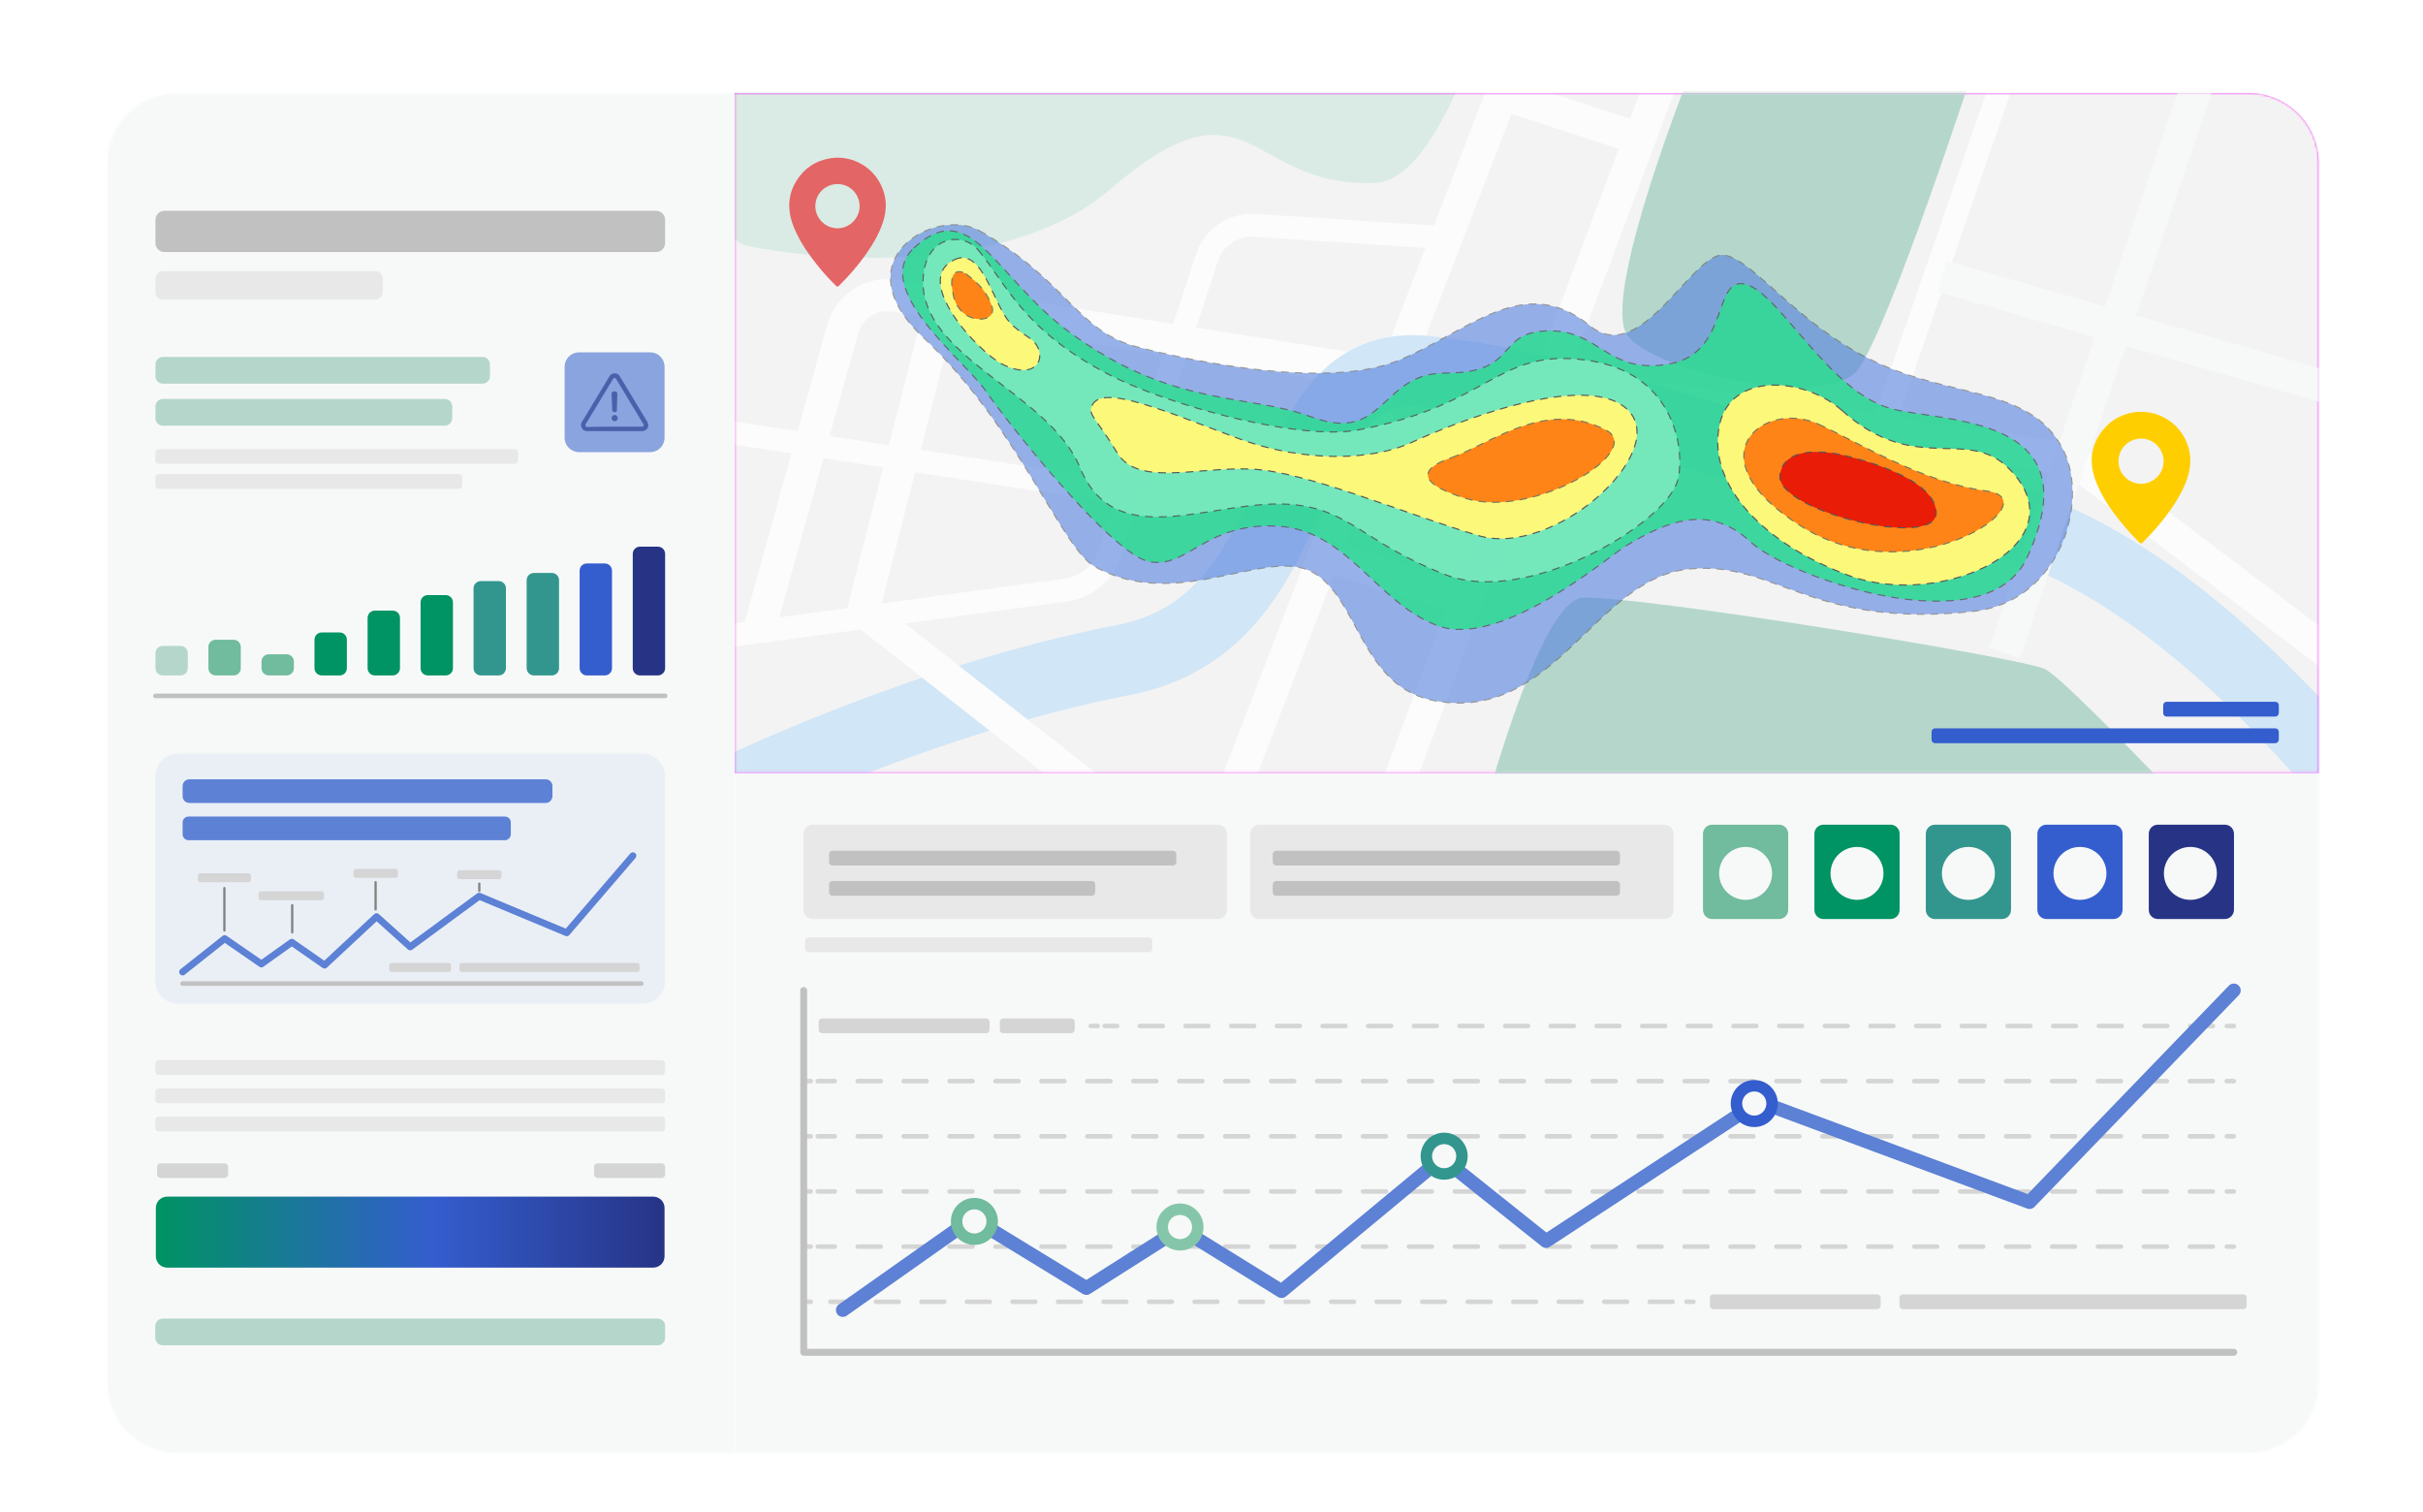<svg width="1056" height="659" viewBox="0 0 1056 659" fill="none" xmlns="http://www.w3.org/2000/svg">
<g filter="url(#filter0_d_62_1586)">
<mask id="mask0_62_1586" style="mask-type:luminance" maskUnits="userSpaceOnUse" x="317" y="329" width="691" height="298">
<path d="M977.03 626.216H317.168V329.886H1007.57V595.711C1007.57 612.55 993.887 626.216 977.03 626.216Z" fill="white"/>
</mask>
<g mask="url(#mask0_62_1586)">
<path d="M1050.2 329.886H306.48V647.265H1050.2V329.886Z" fill="#F7F9F8"/>
</g>
<path d="M527.759 393.521H351.189C348.99 393.521 347.219 391.751 347.219 389.555V356.365C347.219 354.168 348.99 352.399 351.189 352.399H527.759C529.957 352.399 531.729 354.168 531.729 356.365V389.555C531.729 391.751 529.957 393.521 527.759 393.521Z" fill="#E8E8E8"/>
<path d="M722.407 393.521H545.837C543.638 393.521 541.867 391.751 541.867 389.555V356.365C541.867 354.168 543.638 352.399 545.837 352.399H722.407C724.606 352.399 726.377 354.168 726.377 356.365V389.555C726.377 391.751 724.606 393.521 722.407 393.521Z" fill="#E8E8E8"/>
<path d="M772.367 393.521H743.173C740.974 393.521 739.203 391.751 739.203 389.555V356.365C739.203 354.168 740.974 352.399 743.173 352.399H772.367C774.566 352.399 776.337 354.168 776.337 356.365V389.555C776.337 391.751 774.566 393.521 772.367 393.521Z" fill="#71BB9E"/>
<path d="M820.922 393.521H791.728C789.529 393.521 787.758 391.751 787.758 389.555V356.365C787.758 354.168 789.529 352.399 791.728 352.399H820.922C823.121 352.399 824.892 354.168 824.892 356.365V389.555C824.892 391.751 823.121 393.521 820.922 393.521Z" fill="#009363"/>
<path d="M869.477 393.521H840.282C838.084 393.521 836.312 391.751 836.312 389.555V356.365C836.312 354.168 838.084 352.399 840.282 352.399H869.477C871.675 352.399 873.447 354.168 873.447 356.365V389.555C873.447 391.751 871.675 393.521 869.477 393.521Z" fill="#32968E"/>
<path d="M918.094 393.521H888.9C886.701 393.521 884.93 391.751 884.93 389.555V356.365C884.93 354.168 886.701 352.399 888.9 352.399H918.094C920.293 352.399 922.064 354.168 922.064 356.365V389.555C922.003 391.751 920.231 393.521 918.094 393.521Z" fill="#345DCE"/>
<path d="M966.648 393.521H937.454C935.256 393.521 933.484 391.751 933.484 389.555V356.365C933.484 354.168 935.256 352.399 937.454 352.399H966.648C968.847 352.399 970.618 354.168 970.618 356.365V389.555C970.557 391.751 968.786 393.521 966.648 393.521Z" fill="#273486"/>
<path d="M497.71 407.98H349.418C348.562 407.98 347.891 407.309 347.891 406.455V403.038C347.891 402.184 348.562 401.513 349.418 401.513H497.71C498.565 401.513 499.236 402.184 499.236 403.038V406.455C499.175 407.309 498.503 407.98 497.71 407.98Z" fill="#E8E8E8"/>
<path d="M472.788 383.393H359.859C359.004 383.393 358.332 382.722 358.332 381.867V378.451C358.332 377.597 359.004 376.926 359.859 376.926H472.788C473.643 376.926 474.315 377.597 474.315 378.451V381.867C474.254 382.722 473.582 383.393 472.788 383.393Z" fill="#C1C1C1"/>
<path d="M757.77 385.162C764.145 385.162 769.313 379.999 769.313 373.631C769.313 367.263 764.145 362.1 757.77 362.1C751.395 362.1 746.227 367.263 746.227 373.631C746.227 379.999 751.395 385.162 757.77 385.162Z" fill="#F7F9F8"/>
<path d="M806.325 385.162C812.7 385.162 817.868 379.999 817.868 373.631C817.868 367.263 812.7 362.1 806.325 362.1C799.949 362.1 794.781 367.263 794.781 373.631C794.781 379.999 799.949 385.162 806.325 385.162Z" fill="#F7F9F8"/>
<path d="M854.879 385.162C861.254 385.162 866.423 379.999 866.423 373.631C866.423 367.263 861.254 362.1 854.879 362.1C848.504 362.1 843.336 367.263 843.336 373.631C843.336 379.999 848.504 385.162 854.879 385.162Z" fill="#F7F9F8"/>
<path d="M903.496 385.162C909.872 385.162 915.04 379.999 915.04 373.631C915.04 367.263 909.872 362.1 903.496 362.1C897.121 362.1 891.953 367.263 891.953 373.631C891.953 379.999 897.121 385.162 903.496 385.162Z" fill="#F7F9F8"/>
<path d="M970.558 440.133H967.504" stroke="#D5D5D5" stroke-width="2" stroke-linecap="round" stroke-linejoin="round"/>
<path d="M961.46 440.133H478.473" stroke="#D5D5D5" stroke-width="2" stroke-linecap="round" stroke-linejoin="round" stroke-dasharray="9.95 9.95"/>
<path d="M475.417 440.133H472.363" stroke="#D5D5D5" stroke-width="2" stroke-linecap="round" stroke-linejoin="round"/>
<path d="M970.554 464.171H967.5" stroke="#D5D5D5" stroke-width="2" stroke-linecap="round" stroke-linejoin="round"/>
<path d="M961.396 464.171H353.387" stroke="#D5D5D5" stroke-width="2" stroke-linecap="round" stroke-linejoin="round" stroke-dasharray="10.01 10.01"/>
<path d="M350.331 464.171H347.277" stroke="#D5D5D5" stroke-width="2" stroke-linecap="round" stroke-linejoin="round"/>
<path d="M970.554 488.209H967.5" stroke="#D5D5D5" stroke-width="2" stroke-linecap="round" stroke-linejoin="round"/>
<path d="M961.396 488.209H353.387" stroke="#D5D5D5" stroke-width="2" stroke-linecap="round" stroke-linejoin="round" stroke-dasharray="10.01 10.01"/>
<path d="M350.331 488.209H347.277" stroke="#D5D5D5" stroke-width="2" stroke-linecap="round" stroke-linejoin="round"/>
<path d="M970.554 512.248H967.5" stroke="#D5D5D5" stroke-width="2" stroke-linecap="round" stroke-linejoin="round"/>
<path d="M961.396 512.248H353.387" stroke="#D5D5D5" stroke-width="2" stroke-linecap="round" stroke-linejoin="round" stroke-dasharray="10.01 10.01"/>
<path d="M350.331 512.248H347.277" stroke="#D5D5D5" stroke-width="2" stroke-linecap="round" stroke-linejoin="round"/>
<path d="M970.554 536.286H967.5" stroke="#D5D5D5" stroke-width="2" stroke-linecap="round" stroke-linejoin="round"/>
<path d="M961.396 536.286H353.387" stroke="#D5D5D5" stroke-width="2" stroke-linecap="round" stroke-linejoin="round" stroke-dasharray="10.01 10.01"/>
<path d="M350.331 536.286H347.277" stroke="#D5D5D5" stroke-width="2" stroke-linecap="round" stroke-linejoin="round"/>
<path d="M735.046 560.324H731.992" stroke="#D5D5D5" stroke-width="2" stroke-linecap="round" stroke-linejoin="round"/>
<path d="M725.947 560.324H353.324" stroke="#D5D5D5" stroke-width="2" stroke-linecap="round" stroke-linejoin="round" stroke-dasharray="9.92 9.92"/>
<path d="M350.331 560.324H347.277" stroke="#D5D5D5" stroke-width="2" stroke-linecap="round" stroke-linejoin="round"/>
<path d="M951.621 385.162C957.997 385.162 963.165 379.999 963.165 373.631C963.165 367.263 957.997 362.1 951.621 362.1C945.246 362.1 940.078 367.263 940.078 373.631C940.078 379.999 945.246 385.162 951.621 385.162Z" fill="#F7F9F8"/>
<path d="M347.277 424.636V447.454V582.349H970.555" stroke="#C1C1C1" stroke-width="3" stroke-miterlimit="10" stroke-linecap="round" stroke-linejoin="round"/>
<path d="M364.32 563.924L420.876 524.023L470.47 554.345L511.391 528.355L555.549 555.688L625.48 497.666L670.799 533.846L763.634 473.079L881.51 516.885L970.558 424.636" stroke="#5C81D5" stroke-width="6" stroke-miterlimit="10" stroke-linecap="round" stroke-linejoin="round"/>
<path d="M421.667 533.053C425.951 533.053 429.423 529.583 429.423 525.304C429.423 521.025 425.951 517.556 421.667 517.556C417.383 517.556 413.91 521.025 413.91 525.304C413.91 529.583 417.383 533.053 421.667 533.053Z" fill="#F7F9F8" stroke="#71BB9E" stroke-width="5" stroke-miterlimit="10"/>
<path d="M511.268 535.493C515.552 535.493 519.025 532.024 519.025 527.745C519.025 523.465 515.552 519.996 511.268 519.996C506.984 519.996 503.512 523.465 503.512 527.745C503.512 532.024 506.984 535.493 511.268 535.493Z" fill="#F7F9F8" stroke="#85C6AA" stroke-width="5" stroke-miterlimit="10"/>
<path d="M626.393 504.621C630.677 504.621 634.15 501.152 634.15 496.873C634.15 492.594 630.677 489.125 626.393 489.125C622.109 489.125 618.637 492.594 618.637 496.873C618.637 501.152 622.109 504.621 626.393 504.621Z" fill="#F7F9F8" stroke="#32968E" stroke-width="5" stroke-miterlimit="10"/>
<path d="M761.554 481.681C765.837 481.681 769.31 478.212 769.31 473.933C769.31 469.654 765.837 466.185 761.554 466.185C757.27 466.185 753.797 469.654 753.797 473.933C753.797 478.212 757.27 481.681 761.554 481.681Z" fill="#F7F9F8" stroke="#345DCE" stroke-width="5" stroke-miterlimit="10"/>
<path d="M974.708 563.558H826.355C825.5 563.558 824.828 562.887 824.828 562.033V558.616C824.828 557.762 825.5 557.091 826.355 557.091H974.647C975.502 557.091 976.174 557.762 976.174 558.616V562.033C976.174 562.887 975.502 563.558 974.708 563.558Z" fill="#D5D5D5"/>
<path d="M815.12 563.558H743.722C742.867 563.558 742.195 562.887 742.195 562.033V558.616C742.195 557.762 742.867 557.091 743.722 557.091H815.12C815.975 557.091 816.647 557.762 816.647 558.616V562.033C816.586 562.887 815.914 563.558 815.12 563.558Z" fill="#D5D5D5"/>
<path d="M426.676 443.305H355.339C354.484 443.305 353.812 442.634 353.812 441.78V438.364C353.812 437.509 354.484 436.838 355.339 436.838H426.737C427.592 436.838 428.264 437.509 428.264 438.364V441.78C428.203 442.634 427.531 443.305 426.676 443.305Z" fill="#D5D5D5"/>
<path d="M463.871 443.305H434.25C433.394 443.305 432.723 442.634 432.723 441.78V438.364C432.723 437.509 433.394 436.838 434.25 436.838H463.871C464.726 436.838 465.398 437.509 465.398 438.364V441.78C465.337 442.634 464.665 443.305 463.871 443.305Z" fill="#D5D5D5"/>
<path d="M508.151 370.214H359.859C359.004 370.214 358.332 369.543 358.332 368.689V365.272C358.332 364.418 359.004 363.747 359.859 363.747H508.151C509.006 363.747 509.678 364.418 509.678 365.272V368.689C509.678 369.543 509.006 370.214 508.151 370.214Z" fill="#C1C1C1"/>
<path d="M701.518 370.214H553.226C552.371 370.214 551.699 369.543 551.699 368.689V365.272C551.699 364.418 552.371 363.747 553.226 363.747H701.518C702.373 363.747 703.045 364.418 703.045 365.272V368.689C702.984 369.543 702.312 370.214 701.518 370.214Z" fill="#C1C1C1"/>
<path d="M701.518 383.393H553.226C552.371 383.393 551.699 382.722 551.699 381.867V378.451C551.699 377.597 552.371 376.926 553.226 376.926H701.518C702.373 376.926 703.045 377.597 703.045 378.451V381.867C702.984 382.722 702.312 383.393 701.518 383.393Z" fill="#C1C1C1"/>
</g>
<g filter="url(#filter1_d_62_1586)">
<path d="M1007.57 329.886H317.168V33.556H977.03C993.887 33.556 1007.57 47.222 1007.57 64.061V329.886Z" fill="#FF24FF"/>
<mask id="mask1_62_1586" style="mask-type:luminance" maskUnits="userSpaceOnUse" x="317" y="33" width="691" height="297">
<path d="M1007.57 329.886H317.168V33.556H977.03C993.887 33.556 1007.57 47.222 1007.57 64.061V329.886Z" fill="white"/>
</mask>
<g mask="url(#mask1_62_1586)">
<path d="M1050.2 -20.805H306.48V329.886H1050.2V-20.805Z" fill="white"/>
<mask id="mask2_62_1586" style="mask-type:luminance" maskUnits="userSpaceOnUse" x="306" y="-21" width="745" height="351">
<path d="M1050.2 -20.805H306.48V329.886H1050.2V-20.805Z" fill="white"/>
</mask>
<g mask="url(#mask2_62_1586)">
<g opacity="0.5">
<path d="M1023.51 359.171H299.883V20.134H831.364H1023.51V359.171Z" fill="#E8E8E8"/>
<path d="M256.031 278.027L461.49 250.145C471.14 248.803 479.019 241.725 481.279 232.269L523.055 105.244C525.986 96.397 534.537 90.601 543.82 91.211L628.349 96.702" stroke="#F7F9F8" stroke-width="10" stroke-miterlimit="10"/>
<path d="M662.369 6.162C659.743 12.141 532.645 343.003 532.645 343.003" stroke="#F7F9F8" stroke-width="14" stroke-miterlimit="10"/>
<path d="M726.375 14.094L599.582 352.46" stroke="#F7F9F8" stroke-width="14" stroke-miterlimit="10"/>
<path d="M673.18 159.055L893.908 192.428C898.244 193.1 902.336 194.808 905.878 197.431L1029.5 291.022" stroke="#F7F9F8" stroke-width="14" stroke-miterlimit="10"/>
<path d="M877.355 6.162L817.867 178.213" stroke="#F7F9F8" stroke-width="10" stroke-miterlimit="10"/>
<path d="M605.569 156.737L386.246 121.778C376.229 120.558 366.885 126.842 364.197 136.542L328.102 266.618" stroke="#F7F9F8" stroke-width="14" stroke-miterlimit="10"/>
<path d="M575.395 235.014L634.149 254.171" stroke="#F7F9F8" stroke-width="14" stroke-miterlimit="10"/>
<path d="M648.992 33.068L707.747 52.225" stroke="#F7F9F8" stroke-width="14" stroke-miterlimit="10"/>
<path d="M317.168 337.817C317.168 337.817 400.475 297.245 486.592 280.65C572.709 264.055 549.439 147.585 618.699 154.907C687.898 162.228 749.218 189.866 861.842 217.321C974.465 244.776 1072.25 404.746 1072.25 404.746" stroke="#A4CDED" stroke-width="31" stroke-miterlimit="10"/>
<path d="M651.802 -25.381C651.802 -25.381 627.738 71.078 596.834 72.664C540.216 75.593 542.721 22.33 480.729 75.593C435.349 114.579 350.21 106.281 322.237 99.997C294.264 93.652 322.237 -28.004 322.237 -28.004L651.802 -25.381Z" fill="#B5D7CB"/>
<path d="M295.059 178.396L487.753 207.803" stroke="#F7F9F8" stroke-width="10" stroke-miterlimit="10"/>
<path d="M407.073 126.415L373.176 259.296L474.256 338.55" stroke="#F7F9F8" stroke-width="14" stroke-miterlimit="10"/>
</g>
</g>
</g>
<mask id="mask3_62_1586" style="mask-type:luminance" maskUnits="userSpaceOnUse" x="317" y="33" width="691" height="297">
<path d="M1007.57 329.886H317.168V33.556H977.03C993.887 33.556 1007.57 47.222 1007.57 64.061V329.886Z" fill="white"/>
</mask>
<g mask="url(#mask3_62_1586)">
<path d="M733.889 24.038C733.889 24.038 696.999 116.104 705.245 137.275C711.657 153.87 792.766 171.807 806.447 154.419C820.128 137.031 858.667 18.242 858.667 18.242L733.889 24.038Z" fill="#B5D7CB"/>
</g>
<mask id="mask4_62_1586" style="mask-type:luminance" maskUnits="userSpaceOnUse" x="317" y="33" width="691" height="297">
<path d="M1007.57 329.886H317.168V33.556H977.03C993.887 33.556 1007.57 47.222 1007.57 64.061V329.886Z" fill="white"/>
</mask>
<g mask="url(#mask4_62_1586)">
<path d="M630.488 396.449C630.488 396.449 663.408 254.782 686.678 253.5C709.948 252.219 876.501 279.43 888.045 284.494C899.588 289.558 999.752 398.096 999.752 398.096L630.488 396.449Z" fill="#B5D7CB"/>
</g>
<mask id="mask5_62_1586" style="mask-type:luminance" maskUnits="userSpaceOnUse" x="317" y="33" width="691" height="297">
<path d="M1007.57 329.886H317.168V33.556H977.03C993.887 33.556 1007.57 47.222 1007.57 64.061V329.886Z" fill="white"/>
</mask>
<g mask="url(#mask5_62_1586)">
<path d="M843.398 113.419L1016.36 163.265" stroke="#F7F9F8" stroke-width="14" stroke-miterlimit="10"/>
</g>
<mask id="mask6_62_1586" style="mask-type:luminance" maskUnits="userSpaceOnUse" x="317" y="33" width="691" height="297">
<path d="M1007.57 329.886H317.168V33.556H977.03C993.887 33.556 1007.57 47.222 1007.57 64.061V329.886Z" fill="white"/>
</mask>
<g mask="url(#mask6_62_1586)">
<path d="M954.373 30.628L870.699 277.539" stroke="#F7F9F8" stroke-width="14" stroke-miterlimit="10"/>
</g>
<g opacity="0.6">
<path d="M423.93 93.591C461.858 115.067 466.316 137.275 492.273 144.108C518.292 150.941 575.52 162.533 606.058 150.27C636.595 137.946 660.965 111.223 689.976 135.017C712.513 153.504 734.989 101.766 748.67 104.207C762.351 106.647 782.689 138.007 820.128 153.259C852.315 166.377 883.586 163.082 896.412 189.5C907.466 212.318 894.58 255.27 857.14 259.418C786.475 267.167 770.901 237.455 733.462 240.932C692.174 244.776 674.89 307.373 622.976 298.526C590.117 292.913 589.567 254.111 569.351 242.518C549.135 230.926 510.291 260.151 474.073 239.895C459.72 231.903 440.664 178.823 399.438 140.081C363.159 106.098 404.935 82.853 423.93 93.591Z" fill="#5580E0"/>
<path d="M423.93 93.591C461.858 115.067 466.316 137.275 492.273 144.108C518.292 150.941 575.52 162.533 606.058 150.27C636.595 137.946 660.965 111.223 689.976 135.017C712.513 153.504 734.989 101.766 748.67 104.207C762.351 106.647 782.689 138.007 820.128 153.259C852.315 166.377 883.586 163.082 896.412 189.5C907.466 212.318 894.58 255.27 857.14 259.418C786.475 267.167 770.901 237.455 733.462 240.932C692.174 244.776 674.89 307.373 622.976 298.526C590.117 292.913 589.567 254.111 569.351 242.518C549.135 230.926 510.291 260.151 474.073 239.895C459.72 231.903 440.664 178.823 399.438 140.081C363.159 106.098 404.935 82.853 423.93 93.591Z" stroke="#575756" stroke-width="0.5" stroke-linecap="round" stroke-linejoin="round" stroke-dasharray="3 3"/>
</g>
<g opacity="0.8">
<path d="M395.345 101.034C420.142 77.972 430.341 113.541 463.078 137.763C507.602 170.77 541.499 164.546 568.067 174.552C601.048 186.937 598.178 155.456 627.066 155.578C659.07 155.7 648.504 138.19 670.797 137.214C694.25 136.176 697.059 156.371 724.299 151.673C751.234 147.036 743.111 113.114 757.83 116.897C772.549 120.68 794.109 163.875 821.165 171.075C844.313 177.237 909.359 173.393 880.47 235.929C862.453 275.037 776.214 244.349 760.09 229.279C742.5 212.806 724.605 219.334 705.366 231.048C698.464 235.258 651.314 275.586 624.013 265.825C596.712 256.063 584.497 223.605 553.165 222.263C521.833 220.921 514.443 241.054 497.83 237.76C481.218 234.465 435.655 176.505 426.433 163.143C417.149 149.843 376.412 118.666 395.345 101.034Z" fill="#27E08C"/>
<path d="M395.345 101.034C420.142 77.972 430.341 113.541 463.078 137.763C507.602 170.77 541.499 164.546 568.067 174.552C601.048 186.937 598.178 155.456 627.066 155.578C659.07 155.7 648.504 138.19 670.797 137.214C694.25 136.176 697.059 156.371 724.299 151.673C751.234 147.036 743.111 113.114 757.83 116.897C772.549 120.68 794.109 163.875 821.165 171.075C844.313 177.237 909.359 173.393 880.47 235.929C862.453 275.037 776.214 244.349 760.09 229.279C742.5 212.806 724.605 219.334 705.366 231.048C698.464 235.258 651.314 275.586 624.013 265.825C596.773 256.063 584.497 223.605 553.165 222.263C521.833 220.921 514.443 241.054 497.83 237.76C481.218 234.465 435.655 176.505 426.433 163.143C417.149 149.843 376.412 118.666 395.345 101.034Z" stroke="#575756" stroke-width="0.5" stroke-linecap="round" stroke-linejoin="round" stroke-dasharray="3 3"/>
</g>
<g opacity="0.9">
<path d="M423.257 101.888C435.595 116.653 442.557 136.298 479.02 155.578C507.053 170.404 564.342 184.985 588.712 180.409C646.917 169.61 649.299 144.779 688.021 149.904C727.964 155.151 731.446 190.537 728.148 202.434C722.834 221.592 662.308 257.161 627.067 243.495C591.827 229.828 586.085 215.674 561.289 212.989C527.269 209.329 483.478 235.624 467.598 196.638C454.284 163.997 397.422 148.684 399.316 114.212C400.415 95.482 416.6 93.957 423.257 101.888Z" fill="#7AEABF"/>
<path d="M423.257 101.888C435.595 116.653 442.557 136.298 479.02 155.578C507.053 170.404 564.342 184.985 588.712 180.409C646.917 169.61 649.299 144.779 688.021 149.904C727.964 155.151 731.446 190.537 728.148 202.434C722.834 221.592 662.308 257.161 627.067 243.495C591.827 229.828 586.085 215.674 561.289 212.989C527.269 209.329 483.478 235.624 467.598 196.638C454.284 163.997 397.422 148.684 399.316 114.212C400.415 95.482 416.6 93.957 423.257 101.888Z" stroke="#575756" stroke-width="0.5" stroke-linecap="round" stroke-linejoin="round" stroke-dasharray="3 3"/>
</g>
<path d="M799.91 171.99C832.097 200.726 854.451 178.396 872.957 197.614C904.167 229.95 844.068 258.93 802.903 243.861C766.807 230.621 740.911 205.119 746.347 178.457C751.111 154.907 783.359 157.225 799.91 171.99Z" fill="#FCF87A"/>
<path d="M799.91 171.99C832.097 200.726 854.451 178.396 872.957 197.614C904.167 229.95 844.068 258.93 802.903 243.861C766.807 230.621 740.911 205.119 746.347 178.457C751.111 154.907 783.359 157.225 799.91 171.99Z" stroke="#575756" stroke-width="0.5" stroke-linecap="round" stroke-linejoin="round" stroke-dasharray="3.01 3.01"/>
<path d="M413.119 106.098C420.876 102.559 425.518 111.345 430.587 122.144C435.656 133.004 436.694 134.224 445.55 140.203C454.406 146.121 450.436 159.971 433.946 151.795C423.502 146.609 393.941 114.884 413.119 106.098Z" fill="#FCF87A"/>
<path d="M413.119 106.098C420.876 102.559 425.518 111.345 430.587 122.144C435.656 133.004 436.694 134.224 445.55 140.203C454.406 146.121 450.436 159.971 433.946 151.795C423.502 146.609 393.941 114.884 413.119 106.098Z" stroke="#575756" stroke-width="0.5" stroke-linecap="round" stroke-linejoin="round" stroke-dasharray="2.99 2.99"/>
<path d="M473.217 169.183C478.347 160.581 505.648 172.539 536.003 183.826C566.357 195.174 595.918 193.405 612.286 185.778C628.655 178.152 689.12 153.443 706.771 171.99C724.421 190.537 674.278 236.173 641.297 226.412C608.316 216.65 566.296 198.469 542.294 197.431C518.291 196.394 492.761 205.241 483.783 190.171C474.805 175.101 470.53 173.576 473.217 169.183Z" fill="#FCF87A"/>
<path d="M473.217 169.183C478.347 160.581 505.648 172.539 536.003 183.826C566.357 195.174 595.918 193.405 612.286 185.778C628.655 178.152 689.12 153.443 706.771 171.99C724.483 190.537 674.278 236.173 641.297 226.412C608.316 216.65 566.296 198.469 542.294 197.431C518.291 196.394 492.761 205.241 483.783 190.171C474.805 175.101 470.53 173.576 473.217 169.183Z" stroke="#575756" stroke-width="0.5" stroke-linecap="round" stroke-linejoin="round" stroke-dasharray="3 3"/>
<g opacity="0.8">
<path d="M789.651 177.908C807.546 186.144 834.786 203.227 862.941 207.01C891.097 210.793 831.243 252.829 782.566 222.69C733.888 192.55 765.403 166.743 789.651 177.908Z" fill="#FF6700"/>
<path d="M789.651 177.908C807.546 186.144 834.786 203.227 862.941 207.01C891.097 210.793 831.243 252.829 782.566 222.69C733.888 192.55 765.403 166.743 789.651 177.908Z" stroke="#575756" stroke-width="0.5" stroke-linecap="round" stroke-linejoin="round" stroke-dasharray="2.98 2.98"/>
</g>
<g opacity="0.8">
<path d="M418.006 112.382C421.548 115.128 426.434 118.544 429.244 126.354C432.114 134.163 415.624 135.2 412.57 122.022C409.455 108.844 416.418 111.162 418.006 112.382Z" fill="#FF6700"/>
<path d="M418.006 112.382C421.548 115.128 426.434 118.544 429.244 126.354C432.114 134.163 415.624 135.2 412.57 122.022C409.455 108.844 416.418 111.162 418.006 112.382Z" stroke="#575756" stroke-width="0.5" stroke-linecap="round" stroke-linejoin="round" stroke-dasharray="3.05 3.05"/>
</g>
<g opacity="0.8">
<path d="M629.814 192.367C645.877 186.754 670.613 166.621 696.936 180.47C714.16 189.5 665.36 219.456 635.494 210.122C605.628 200.787 625.417 193.893 629.814 192.367Z" fill="#FF6700"/>
<path d="M629.814 192.367C645.877 186.754 670.613 166.621 696.936 180.47C714.16 189.5 665.36 219.456 635.494 210.122C605.628 200.726 625.417 193.893 629.814 192.367Z" stroke="#575756" stroke-width="0.5" stroke-linecap="round" stroke-linejoin="round" stroke-dasharray="2.98 2.98"/>
</g>
<path d="M801.012 191.574C801.012 191.574 840.528 200.055 840.833 216.406C841.2 232.757 770.718 215.613 772.734 200.055C774.81 184.436 801.012 191.574 801.012 191.574Z" fill="#E81C07"/>
<path d="M801.012 191.574C801.012 191.574 840.528 200.055 840.833 216.406C841.2 232.757 770.718 215.613 772.734 200.055C774.749 184.497 801.012 191.574 801.012 191.574Z" stroke="#575756" stroke-width="0.5" stroke-linecap="round" stroke-linejoin="round" stroke-dasharray="3.01 3.01"/>
<path d="M929.759 229.767C926.461 226.595 923.407 223.178 920.598 219.639C917.239 215.43 914.246 211.098 911.925 206.217C910.459 203.166 909.299 199.994 908.81 196.638C908.138 191.635 909.116 186.998 911.803 182.789C915.284 177.176 920.354 173.82 926.828 172.722C935.439 171.319 944.234 175.528 948.632 183.033C952.052 188.951 952.418 195.174 950.22 201.641C948.571 206.461 946.005 210.793 943.135 214.941C939.531 220.127 935.439 224.825 930.981 229.279C930.798 229.462 930.614 229.645 930.431 229.828C930.187 229.767 930.004 229.767 929.759 229.767ZM930.126 203.837C935.5 203.837 939.959 199.445 939.959 194.076C939.959 188.585 935.561 184.131 930.187 184.131C924.69 184.131 920.293 188.524 920.293 193.954C920.231 199.384 924.629 203.776 930.126 203.837Z" fill="#FFCE00"/>
<path d="M361.692 117.873C358.455 114.762 355.462 111.467 352.713 107.928C349.476 103.841 346.484 99.57 344.224 94.811C342.758 91.822 341.598 88.771 341.17 85.415C340.498 80.534 341.476 76.02 344.102 71.81C347.522 66.319 352.469 63.024 358.821 61.987C367.249 60.584 375.861 64.733 380.136 72.115C383.496 77.911 383.862 84.012 381.663 90.296C380.014 94.994 377.571 99.265 374.762 103.292C371.219 108.355 367.249 112.992 362.852 117.324C362.669 117.507 362.486 117.69 362.302 117.812C362.119 117.873 361.875 117.873 361.692 117.873ZM361.997 92.493C367.249 92.493 371.586 88.161 371.647 82.914C371.647 77.545 367.372 73.213 362.058 73.213C356.683 73.213 352.347 77.484 352.347 82.853C352.347 88.161 356.683 92.432 361.997 92.493Z" fill="#E46565"/>
<path d="M988.635 316.891H840.343C839.488 316.891 838.816 316.22 838.816 315.365V311.949C838.816 311.095 839.488 310.424 840.343 310.424H988.635C989.49 310.424 990.162 311.095 990.162 311.949V315.365C990.101 316.22 989.429 316.891 988.635 316.891Z" fill="#345DCE"/>
<path d="M988.634 305.299H941.3C940.445 305.299 939.773 304.628 939.773 303.773V300.357C939.773 299.503 940.445 298.832 941.3 298.832H988.634C989.489 298.832 990.161 299.503 990.161 300.357V303.773C990.1 304.628 989.428 305.299 988.634 305.299Z" fill="#345DCE"/>
</g>
<g filter="url(#filter2_d_62_1586)">
<mask id="mask7_62_1586" style="mask-type:luminance" maskUnits="userSpaceOnUse" x="43" y="33" width="275" height="594">
<path d="M317.167 626.216H74.268C57.411 626.216 43.73 612.55 43.73 595.711V64.061C43.73 47.222 57.411 33.556 74.268 33.556H317.228V626.216H317.167Z" fill="white"/>
</mask>
<g mask="url(#mask7_62_1586)">
<path d="M317.165 20.134H17.711V647.326H317.165V20.134Z" fill="#F7F9F8"/>
</g>
<path d="M282.905 102.864H68.712C66.513 102.864 64.742 101.095 64.742 98.899V88.832C64.742 86.635 66.513 84.866 68.712 84.866H282.905C285.104 84.866 286.875 86.635 286.875 88.832V98.899C286.875 101.095 285.104 102.864 282.905 102.864Z" fill="#C1C1C1"/>
<path d="M160.509 123.608H67.979C66.208 123.608 64.742 122.144 64.742 120.375V114.395C64.742 112.626 66.208 111.162 67.979 111.162H160.57C162.341 111.162 163.807 112.626 163.807 114.395V120.375C163.746 122.144 162.28 123.608 160.509 123.608Z" fill="#E8E8E8"/>
<path d="M207.232 160.215H67.979C66.208 160.215 64.742 158.75 64.742 156.981V151.795C64.742 150.026 66.208 148.562 67.979 148.562H207.293C209.064 148.562 210.53 150.026 210.53 151.795V156.981C210.469 158.811 209.003 160.215 207.232 160.215Z" fill="#B5D7CB"/>
<path d="M283.636 579.299H67.917C66.145 579.299 64.68 577.835 64.68 576.065V570.879C64.68 569.11 66.145 567.646 67.917 567.646H283.636C285.408 567.646 286.873 569.11 286.873 570.879V576.065C286.873 577.835 285.408 579.299 283.636 579.299Z" fill="#B5D7CB"/>
<path d="M190.803 178.518H67.979C66.208 178.518 64.742 177.054 64.742 175.284V170.098C64.742 168.329 66.208 166.865 67.979 166.865H190.864C192.635 166.865 194.101 168.329 194.101 170.098V175.284C194.04 177.115 192.574 178.518 190.803 178.518Z" fill="#B5D7CB"/>
<path d="M221.278 195.174H66.207C65.352 195.174 64.68 194.503 64.68 193.649V190.232C64.68 189.378 65.352 188.707 66.207 188.707H221.278C222.133 188.707 222.805 189.378 222.805 190.232V193.649C222.744 194.503 222.072 195.174 221.278 195.174Z" fill="#E8E8E8"/>
<path d="M196.909 206.034H66.207C65.352 206.034 64.68 205.363 64.68 204.509V201.092C64.68 200.238 65.352 199.567 66.207 199.567H196.909C197.764 199.567 198.436 200.238 198.436 201.092V204.509C198.436 205.363 197.764 206.034 196.909 206.034Z" fill="#E8E8E8"/>
<path d="M285.346 461.487H66.207C65.352 461.487 64.68 460.816 64.68 459.961V456.545C64.68 455.691 65.352 455.02 66.207 455.02H285.346C286.201 455.02 286.873 455.691 286.873 456.545V459.961C286.873 460.816 286.201 461.487 285.346 461.487Z" fill="#E8E8E8"/>
<path d="M285.346 473.811H66.207C65.352 473.811 64.68 473.14 64.68 472.286V468.869C64.68 468.015 65.352 467.344 66.207 467.344H285.346C286.201 467.344 286.873 468.015 286.873 468.869V472.286C286.873 473.14 286.201 473.811 285.346 473.811Z" fill="#E8E8E8"/>
<path d="M285.346 486.074H66.207C65.352 486.074 64.68 485.403 64.68 484.549V481.132C64.68 480.278 65.352 479.607 66.207 479.607H285.346C286.201 479.607 286.873 480.278 286.873 481.132V484.549C286.873 485.403 286.201 486.074 285.346 486.074Z" fill="#E8E8E8"/>
<path d="M94.911 506.391H67C66.144 506.391 65.473 505.72 65.473 504.865V501.51C65.473 500.656 66.144 499.985 67 499.985H94.911C95.766 499.985 96.438 500.656 96.438 501.51V504.926C96.377 505.72 95.705 506.391 94.911 506.391Z" fill="#D5D5D5"/>
<path d="M285.345 506.391H257.433C256.578 506.391 255.906 505.72 255.906 504.865V501.51C255.906 500.656 256.578 499.985 257.433 499.985H285.345C286.2 499.985 286.872 500.656 286.872 501.51V504.926C286.872 505.72 286.2 506.391 285.345 506.391Z" fill="#D5D5D5"/>
<path d="M75.675 287.361H67.918C66.147 287.361 64.742 285.958 64.742 284.189V277.661C64.742 275.891 66.147 274.488 67.918 274.488H75.675C77.446 274.488 78.851 275.891 78.851 277.661V284.189C78.851 285.958 77.446 287.361 75.675 287.361Z" fill="#B5D7CB"/>
<path d="M98.761 287.361H91.004C89.233 287.361 87.828 285.958 87.828 284.189V274.976C87.828 273.207 89.233 271.804 91.004 271.804H98.761C100.532 271.804 101.937 273.207 101.937 274.976V284.189C101.998 285.958 100.532 287.361 98.761 287.361Z" fill="#71BB9E"/>
<path d="M121.909 287.361H114.153C112.381 287.361 110.977 285.958 110.977 284.189V281.321C110.977 279.552 112.381 278.149 114.153 278.149H121.909C123.68 278.149 125.085 279.552 125.085 281.321V284.189C125.085 285.958 123.68 287.361 121.909 287.361Z" fill="#71BB9E"/>
<path d="M144.995 287.361H137.238C135.467 287.361 134.062 285.958 134.062 284.189V271.804C134.062 270.034 135.467 268.631 137.238 268.631H144.995C146.766 268.631 148.171 270.034 148.171 271.804V284.189C148.171 285.958 146.766 287.361 144.995 287.361Z" fill="#009363"/>
<path d="M168.143 287.361H160.387C158.616 287.361 157.211 285.958 157.211 284.189V262.286C157.211 260.517 158.616 259.113 160.387 259.113H168.143C169.915 259.113 171.319 260.517 171.319 262.286V284.189C171.319 285.958 169.854 287.361 168.143 287.361Z" fill="#009363"/>
<path d="M191.229 287.361H183.473C181.702 287.361 180.297 285.958 180.297 284.189V255.514C180.297 253.744 181.702 252.341 183.473 252.341H191.229C193.001 252.341 194.405 253.744 194.405 255.514V284.189C194.405 285.958 193.001 287.361 191.229 287.361Z" fill="#009363"/>
<path d="M214.315 287.361H206.559C204.788 287.361 203.383 285.958 203.383 284.189V249.413C203.383 247.643 204.788 246.24 206.559 246.24H214.315C216.087 246.24 217.491 247.643 217.491 249.413V284.189C217.491 285.958 216.087 287.361 214.315 287.361Z" fill="#32968E"/>
<path d="M237.464 287.362H229.707C227.936 287.362 226.531 285.958 226.531 284.189V245.874C226.531 244.105 227.936 242.702 229.707 242.702H237.464C239.235 242.702 240.64 244.105 240.64 245.874V284.189C240.64 285.958 239.235 287.362 237.464 287.362Z" fill="#32968E"/>
<path d="M260.55 287.361H252.793C251.022 287.361 249.617 285.958 249.617 284.189V241.725C249.617 239.956 251.022 238.553 252.793 238.553H260.55C262.321 238.553 263.726 239.956 263.726 241.725V284.189C263.726 285.958 262.321 287.361 260.55 287.361Z" fill="#345DCE"/>
<path d="M283.698 287.361H275.942C274.17 287.361 272.766 285.958 272.766 284.189V234.404C272.766 232.635 274.17 231.231 275.942 231.231H283.698C285.469 231.231 286.874 232.635 286.874 234.404V284.189C286.874 285.958 285.408 287.361 283.698 287.361Z" fill="#273486"/>
<path d="M64.742 296.269H286.875" stroke="#C1C1C1" stroke-width="2" stroke-miterlimit="10" stroke-linecap="round" stroke-linejoin="round"/>
<path d="M276.919 430.432H74.636C69.14 430.432 64.742 425.978 64.742 420.548V331.35C64.742 325.859 69.201 321.467 74.636 321.467H276.98C282.477 321.467 286.875 325.92 286.875 331.35V420.548C286.875 426.039 282.416 430.432 276.919 430.432Z" fill="#EAEFF6"/>
<path d="M234.837 342.942H79.522C77.933 342.942 76.59 341.661 76.59 340.014V335.56C76.59 333.974 77.872 332.632 79.522 332.632H234.837C236.425 332.632 237.769 333.913 237.769 335.56V340.014C237.708 341.661 236.425 342.942 234.837 342.942Z" fill="#5C81D5"/>
<path d="M281.68 545.438H69.869C67.121 545.438 64.922 543.241 64.922 540.496V519.447C64.922 516.702 67.121 514.505 69.869 514.505H281.68C284.428 514.505 286.627 516.702 286.627 519.447V540.496C286.627 543.241 284.428 545.438 281.68 545.438Z" fill="url(#paint0_linear_62_1586)"/>
<path d="M217.003 359.171H79.155C77.75 359.171 76.59 358.012 76.59 356.609V351.423C76.59 350.02 77.75 348.86 79.155 348.86H217.064C218.469 348.86 219.629 350.02 219.629 351.423V356.67C219.568 358.073 218.408 359.171 217.003 359.171Z" fill="#5C81D5"/>
<path d="M76.59 416.583L94.913 402.062L110.914 413.105L124.168 403.648L138.46 413.593L161.119 392.483L175.777 405.662L205.826 383.576L243.999 399.5L272.826 365.944" stroke="#5C81D5" stroke-width="3" stroke-miterlimit="10" stroke-linecap="round" stroke-linejoin="round"/>
<path d="M76.59 421.646H276.491" stroke="#C1C1C1" stroke-width="2" stroke-miterlimit="10" stroke-linecap="round" stroke-linejoin="round"/>
<path d="M94.789 398.523V380.037" stroke="#828282" stroke-miterlimit="10" stroke-linecap="round" stroke-linejoin="round"/>
<path d="M124.352 399.317V387.48" stroke="#828282" stroke-miterlimit="10" stroke-linecap="round" stroke-linejoin="round"/>
<path d="M160.691 389.311V377.475" stroke="#828282" stroke-miterlimit="10" stroke-linecap="round" stroke-linejoin="round"/>
<path d="M105.356 377.475H84.284C83.735 377.475 83.246 377.048 83.246 376.437V374.607C83.246 374.058 83.674 373.57 84.284 373.57H105.356C105.905 373.57 106.394 373.997 106.394 374.607V376.437C106.333 377.048 105.905 377.475 105.356 377.475Z" fill="#D5D5D5"/>
<path d="M137.114 385.345H110.73C110.18 385.345 109.691 384.918 109.691 384.308V382.478C109.691 381.928 110.119 381.44 110.73 381.44H137.114C137.664 381.44 138.153 381.867 138.153 382.478V384.308C138.092 384.857 137.664 385.345 137.114 385.345Z" fill="#D5D5D5"/>
<path d="M169.362 375.583H152.077C151.528 375.583 151.039 375.156 151.039 374.546V372.716C151.039 372.167 151.467 371.679 152.077 371.679H169.362C169.911 371.679 170.4 372.106 170.4 372.716V374.546C170.4 375.095 169.911 375.583 169.362 375.583Z" fill="#D5D5D5"/>
<path d="M205.887 381.257V378.085" stroke="#828282" stroke-miterlimit="10" stroke-linecap="round" stroke-linejoin="round"/>
<path d="M214.561 376.132H197.277C196.727 376.132 196.238 375.705 196.238 375.095V373.265C196.238 372.716 196.666 372.228 197.277 372.228H214.561C215.111 372.228 215.599 372.655 215.599 373.265V375.095C215.599 375.705 215.111 376.132 214.561 376.132Z" fill="#D5D5D5"/>
<path d="M274.659 416.583H198.253C197.703 416.583 197.215 416.156 197.215 415.545V413.715C197.215 413.166 197.642 412.678 198.253 412.678H274.72C275.27 412.678 275.758 413.105 275.758 413.715V415.545C275.697 416.156 275.27 416.583 274.659 416.583Z" fill="#D5D5D5"/>
<path d="M192.57 416.583H167.652C167.102 416.583 166.613 416.156 166.613 415.545V413.715C166.613 413.166 167.041 412.678 167.652 412.678H192.57C193.12 412.678 193.609 413.105 193.609 413.715V415.545C193.609 416.156 193.12 416.583 192.57 416.583Z" fill="#D5D5D5"/>
<path opacity="0.7" d="M280.338 190.049H249.373C245.892 190.049 243.082 187.243 243.082 183.765V152.832C243.082 149.355 245.892 146.548 249.373 146.548H280.338C283.82 146.548 286.629 149.355 286.629 152.832V183.765C286.629 187.243 283.82 190.049 280.338 190.049Z" fill="#5C81D5"/>
<path d="M250.227 177.847C250.41 177.054 250.898 176.383 251.326 175.712C255.052 169.488 258.777 163.326 262.564 157.103C263.114 156.188 263.846 155.7 264.885 155.7C265.801 155.7 266.534 156.066 267.022 156.859C267.572 157.713 268.122 158.628 268.671 159.544C272.153 165.279 275.573 171.014 279.054 176.749C279.848 178.03 279.665 179.433 278.566 180.287C278.138 180.653 277.588 180.836 277.039 180.897C276.917 180.897 276.856 180.897 276.733 180.897C268.855 180.897 260.915 180.897 253.036 180.897C251.815 180.897 250.959 180.409 250.471 179.311C250.349 179.128 250.349 178.884 250.227 178.701C250.227 178.396 250.227 178.091 250.227 177.847ZM264.824 178.945C268.733 178.945 272.641 178.945 276.55 178.945C276.672 178.945 276.795 178.945 276.917 178.945C277.466 178.884 277.711 178.396 277.466 177.908C277.405 177.786 277.344 177.725 277.283 177.664C275.329 174.369 273.313 171.075 271.359 167.841C269.465 164.669 267.511 161.496 265.618 158.323C265.618 158.262 265.557 158.201 265.557 158.201C265.129 157.53 264.518 157.53 264.152 158.201C260.182 164.73 256.273 171.258 252.303 177.786C252.242 177.847 252.242 177.908 252.181 178.03C251.998 178.518 252.242 179.006 252.731 179.067C252.853 179.067 252.975 179.067 253.097 179.067C257.006 178.945 260.915 178.945 264.824 178.945Z" fill="#4B60AA"/>
<path d="M263.665 168.207C263.604 167.048 263.604 165.95 263.543 164.791C263.543 164.18 263.726 163.814 264.276 163.631C264.887 163.448 265.62 163.57 265.864 163.997C265.986 164.241 266.047 164.546 266.047 164.791C265.986 166.804 265.925 168.817 265.864 170.831C265.864 171.075 265.803 171.38 265.864 171.624C265.925 172.173 265.681 172.539 265.009 172.6C264.703 172.661 264.398 172.539 264.154 172.417C263.909 172.295 263.848 172.051 263.848 171.746C263.787 170.587 263.726 169.427 263.665 168.207Z" fill="#4B60AA"/>
<path d="M266.23 175.223C266.23 175.956 265.62 176.566 264.887 176.566C264.154 176.566 263.543 175.956 263.543 175.223C263.543 174.491 264.154 173.881 264.887 173.881C265.62 173.82 266.23 174.491 266.23 175.223Z" fill="#4B60AA"/>
</g>
<defs>
<filter id="filter0_d_62_1586" x="300.168" y="316.886" width="730.402" height="336.33" filterUnits="userSpaceOnUse" color-interpolation-filters="sRGB">
<feFlood flood-opacity="0" result="BackgroundImageFix"/>
<feColorMatrix in="SourceAlpha" type="matrix" values="0 0 0 0 0 0 0 0 0 0 0 0 0 0 0 0 0 0 127 0" result="hardAlpha"/>
<feOffset dx="3" dy="7"/>
<feGaussianBlur stdDeviation="10"/>
<feComposite in2="hardAlpha" operator="out"/>
<feColorMatrix type="matrix" values="0 0 0 0 0 0 0 0 0 0 0 0 0 0 0 0 0 0 0.1 0"/>
<feBlend mode="normal" in2="BackgroundImageFix" result="effect1_dropShadow_62_1586"/>
<feBlend mode="normal" in="SourceGraphic" in2="effect1_dropShadow_62_1586" result="shape"/>
</filter>
<filter id="filter1_d_62_1586" x="300.168" y="20.556" width="730.402" height="336.33" filterUnits="userSpaceOnUse" color-interpolation-filters="sRGB">
<feFlood flood-opacity="0" result="BackgroundImageFix"/>
<feColorMatrix in="SourceAlpha" type="matrix" values="0 0 0 0 0 0 0 0 0 0 0 0 0 0 0 0 0 0 127 0" result="hardAlpha"/>
<feOffset dx="3" dy="7"/>
<feGaussianBlur stdDeviation="10"/>
<feComposite in2="hardAlpha" operator="out"/>
<feColorMatrix type="matrix" values="0 0 0 0 0 0 0 0 0 0 0 0 0 0 0 0 0 0 0.1 0"/>
<feBlend mode="normal" in2="BackgroundImageFix" result="effect1_dropShadow_62_1586"/>
<feBlend mode="normal" in="SourceGraphic" in2="effect1_dropShadow_62_1586" result="shape"/>
</filter>
<filter id="filter2_d_62_1586" x="36.73" y="30.556" width="293.434" height="612.66" filterUnits="userSpaceOnUse" color-interpolation-filters="sRGB">
<feFlood flood-opacity="0" result="BackgroundImageFix"/>
<feColorMatrix in="SourceAlpha" type="matrix" values="0 0 0 0 0 0 0 0 0 0 0 0 0 0 0 0 0 0 127 0" result="hardAlpha"/>
<feOffset dx="3" dy="7"/>
<feGaussianBlur stdDeviation="5"/>
<feComposite in2="hardAlpha" operator="out"/>
<feColorMatrix type="matrix" values="0 0 0 0 0 0 0 0 0 0 0 0 0 0 0 0 0 0 0.1 0"/>
<feBlend mode="normal" in2="BackgroundImageFix" result="effect1_dropShadow_62_1586"/>
<feBlend mode="normal" in="SourceGraphic" in2="effect1_dropShadow_62_1586" result="shape"/>
</filter>
<linearGradient id="paint0_linear_62_1586" x1="64.943" y1="530.009" x2="286.627" y2="530.009" gradientUnits="userSpaceOnUse">
<stop stop-color="#009363"/>
<stop offset="0.545" stop-color="#345DCE"/>
<stop offset="1" stop-color="#273486"/>
</linearGradient>
</defs>
</svg>

